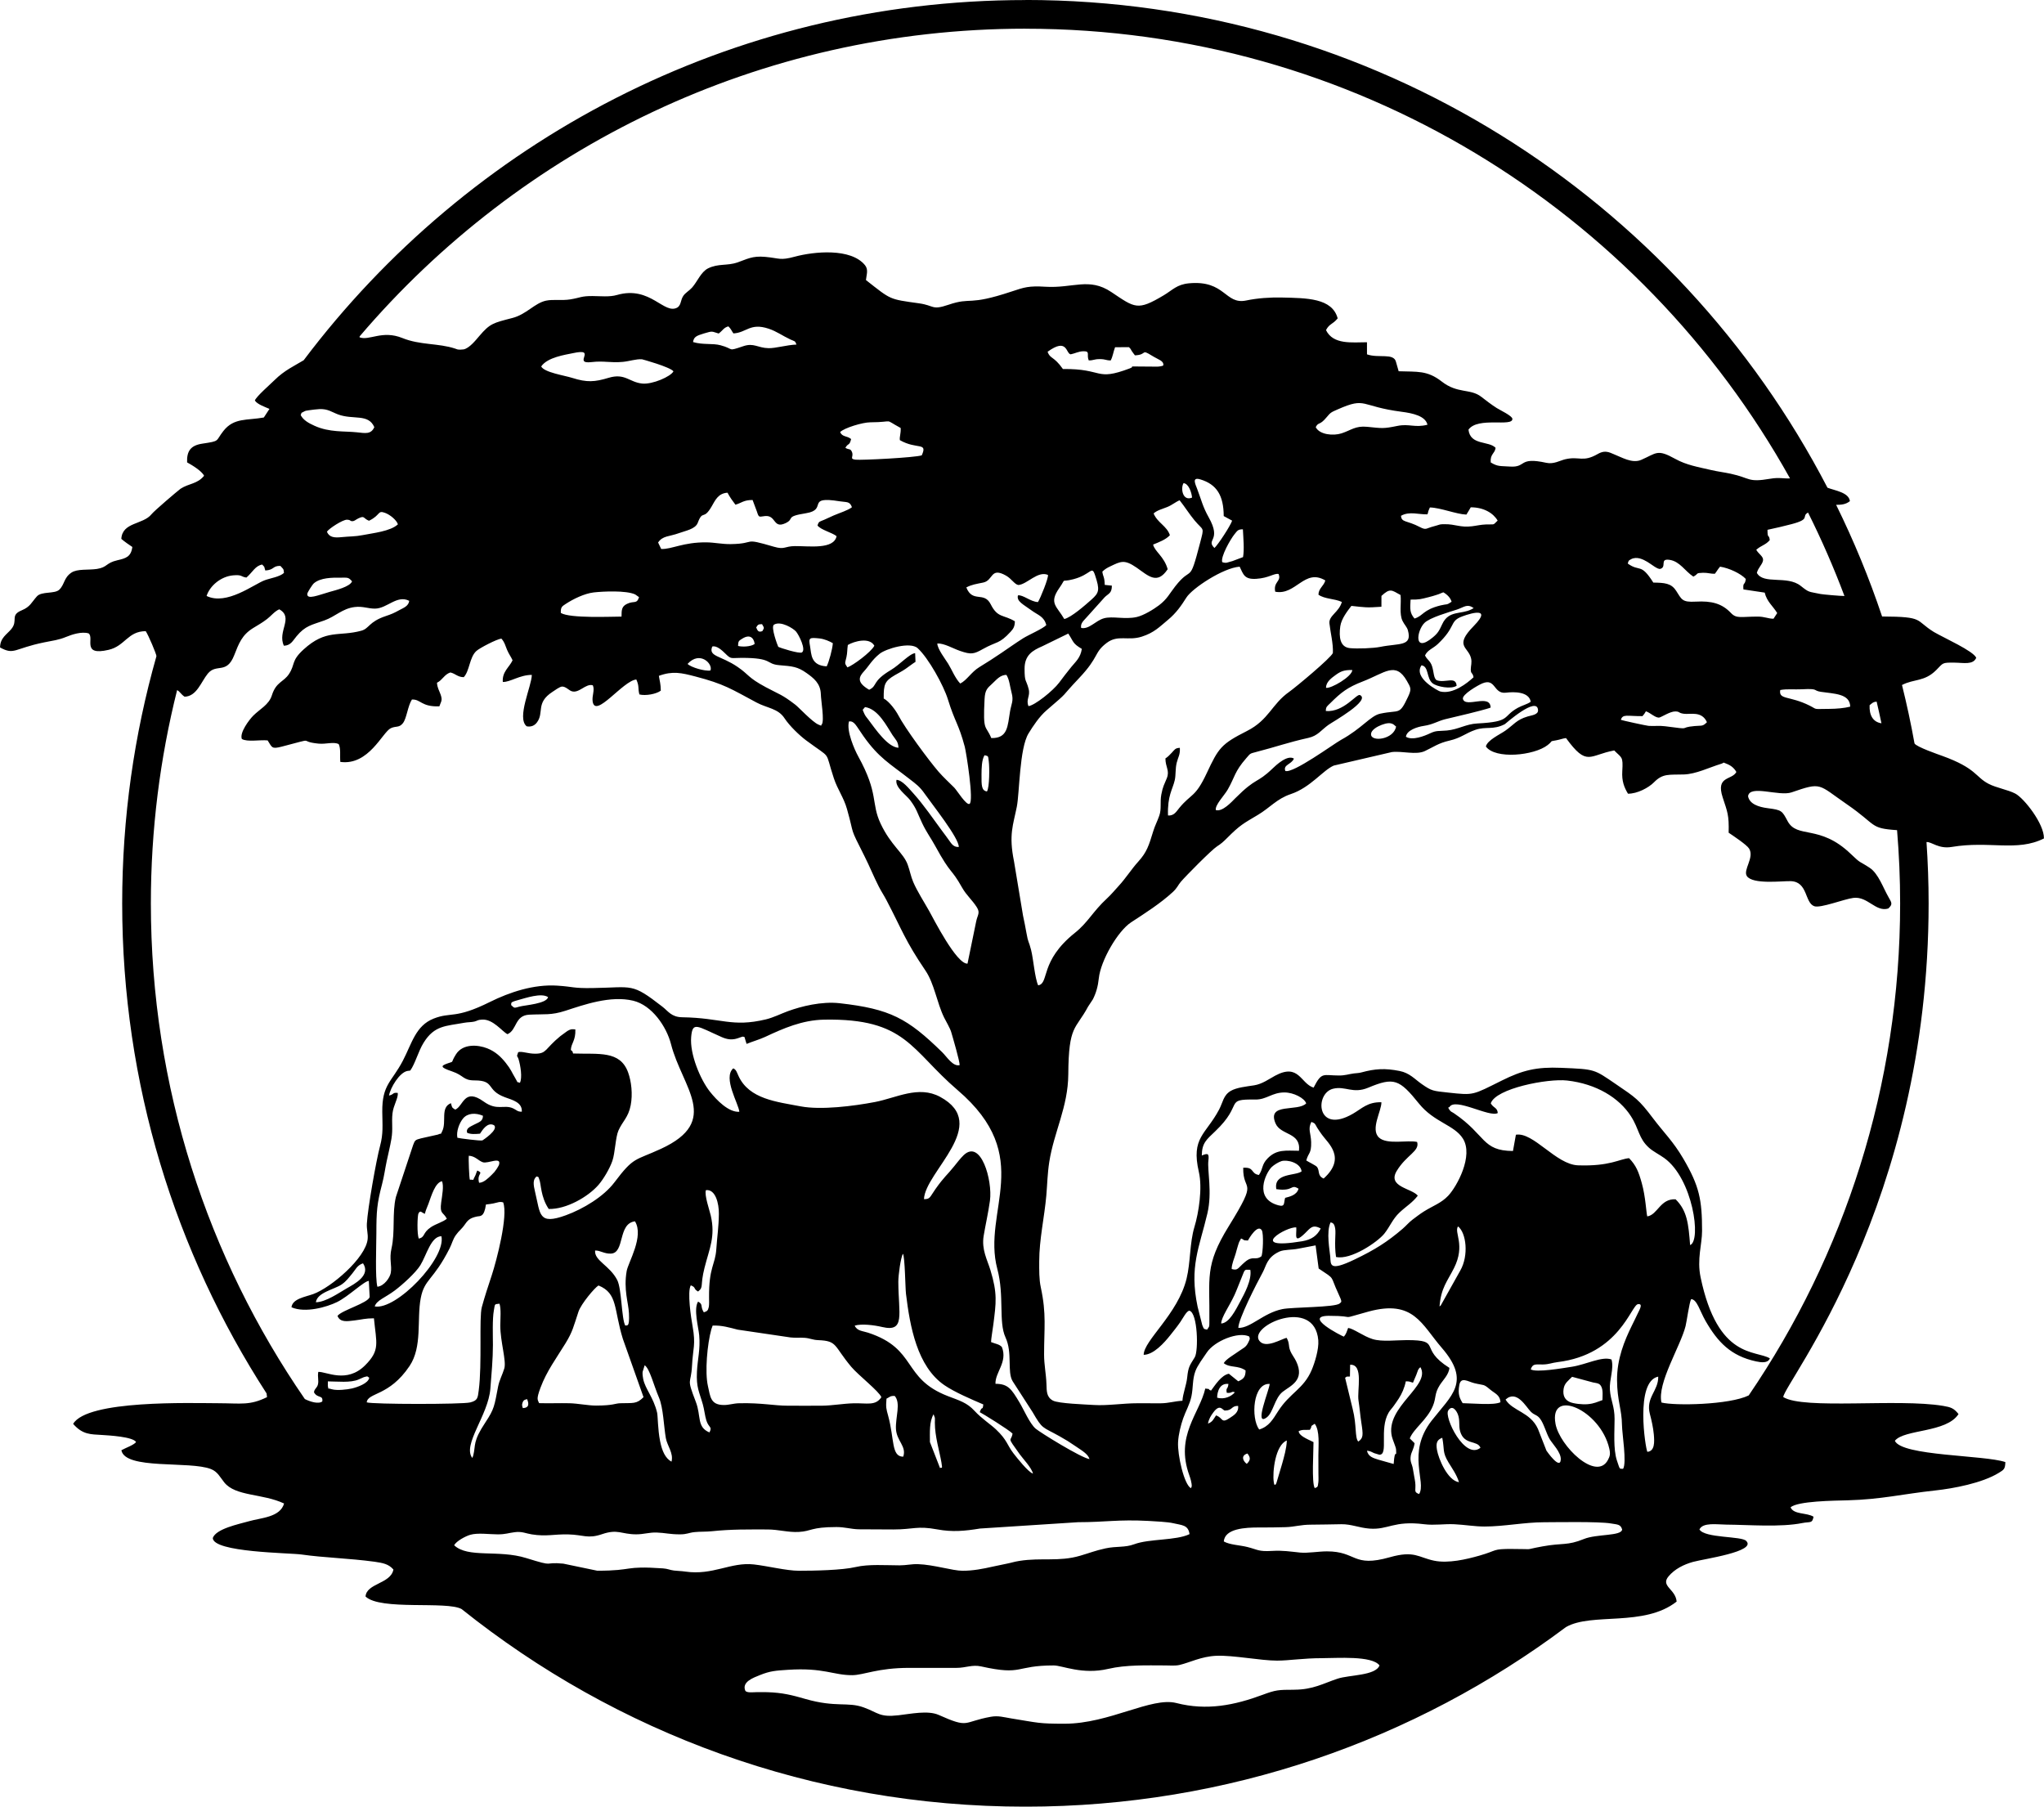 <?xml version="1.0" encoding="UTF-8"?>
<!DOCTYPE svg PUBLIC "-//W3C//DTD SVG 1.1//EN" "http://www.w3.org/Graphics/SVG/1.1/DTD/svg11.dtd">
<!-- Creator: CorelDRAW -->
<svg xmlns="http://www.w3.org/2000/svg" xml:space="preserve" width="226.289mm" height="200mm" version="1.1" style="shape-rendering:geometricPrecision; text-rendering:geometricPrecision; image-rendering:optimizeQuality; fill-rule:evenodd; clip-rule:evenodd"
viewBox="0 0 945.7 835.84"
 xmlns:xlink="http://www.w3.org/1999/xlink">
 <defs>
  <style type="text/css">
   <![CDATA[
    .fil0 {fill:black}
   ]]>
  </style>
 </defs>
 <g id="Capa_x0020_1">
  <path class="fil0" d="M332.5 154.3l0 0c-3.31,-0.92 -2.51,-1.33 -6.83,-0.02 -3.57,1.08 -4.66,1.63 -5.02,3.97 4.64,1.39 8.91,0.48 12.68,1.47 6.65,1.75 2.88,3.03 10.61,0.43 4.88,-1.64 6.56,0.81 11.62,0.93 3.33,0.08 8.37,-1.49 12.95,-1.67 -0.67,-1.85 -0.82,-1.43 -2.77,-2.33 -3.72,-1.73 -6.4,-3.79 -10.14,-5.02 -8.61,-2.85 -10.18,1.88 -16.27,2.19 -0.9,-1.25 -1.08,-2.07 -2.33,-3.26 -2.23,0.6 -2.52,1.87 -4.49,3.31zm205.75 14.71l0 0c0.17,-2.18 -2.08,-2.46 -5.29,-4.46 -5.29,-3.28 -1.99,-0.39 -7.86,-0.15 -0.49,-0.65 -0.8,-1.02 -1.38,-1.87 -0.77,-1.14 -0.2,-0.72 -1.39,-1.92l-6.42 0.04c-0.83,2.21 -1,4.15 -2.01,6.1 -2.21,0.03 -2.32,-0.61 -5.05,-0.61 -2.76,-0 -2.84,0.63 -5.12,0.6 -1.13,-2.65 0.88,-4.29 -2.49,-4.23 -2.24,0.04 -4.03,1.08 -5.87,1.42 -2.28,-0.33 -1.41,-7.92 -10.69,-1.18 1.21,3.4 2.83,1.9 7.1,7.98 18.96,-0.23 14.81,5.79 30.9,-0.28 2.81,-1.06 -0.85,-0.9 2.46,-0.9l10.14 0.08c0.74,-0.03 0.85,-0.01 1.59,-0.15 1.3,-0.26 0.72,-0.11 1.37,-0.46zm-287.86 0.53l0 0c1.49,2.8 10.7,4.13 14.45,5.32 6.71,2.12 10.27,1.89 16.73,-0.06 7.6,-2.29 9.52,2.01 15.53,2.65 4.69,0.5 13.25,-3.22 14.49,-5.66 -1.62,-2.04 -14.4,-5.55 -14.53,-5.56 -2.65,-0.23 -5.85,0.91 -8.87,1.19 -5.99,0.55 -8.62,-0.59 -14.54,0.11 -9.03,1.06 3.07,-6.69 -8.56,-4.14 -3.4,0.74 -11.79,1.85 -14.7,6.16zm-107.67 20.3l0 0c-0.88,0.13 -1.37,0.14 -2.17,0.62 -1.96,1.17 -0.52,-0.26 -1.44,1.55 1.2,2.41 3.76,3.78 6.44,4.99 6.82,3.1 13.82,2.4 19.53,3 3.95,0.42 6.58,1.04 8.11,-2.38 -2.77,-6.38 -9.71,-3.27 -16.76,-5.88 -2.91,-1.08 -4.71,-2.64 -8.65,-2.47 -1.2,0.05 -3.76,0.37 -5.04,0.56zm466.03 7.79l0 0c1.8,3.55 8.2,4.07 11.93,2.86 4.38,-1.41 6.43,-3.57 11.84,-3.03 7.12,0.71 7.41,0.93 14.06,-0.42 5.45,-1.11 8.05,0.97 13.87,-0.54 -0.93,-4.07 -6.88,-5.34 -11.93,-5.99 -19.41,-2.51 -16.2,-7 -29.46,-1.17 -3.19,1.4 -3.4,1.44 -5.28,3.71 -3.38,4.08 -3.67,1.94 -5.03,4.57zm-220.03 2.25l0 0c0.94,2.39 3.15,1.64 5.07,3.24 -0.8,3.3 -1.31,1.66 -2.66,4.06 1.73,1.06 2.29,0.17 3.03,1.89 0.98,2.27 -1.36,3.24 1.68,3.6 2.63,0.31 27.53,-0.95 30.63,-2.01 2.83,-6.3 -2.21,-2.5 -10.13,-7.03 -0.23,-1.7 0.51,-2.87 0.38,-5.62 -8.45,-4.59 -2.17,-2.7 -14.06,-2.63 -3.6,0.02 -11.96,2.55 -13.95,4.5zm166.6 21.9l0 0c-4.04,-1.22 -2.22,2.28 -1.43,4.38 2,5.27 2.58,8.26 5.35,13.19 6.17,10.99 -1.52,10.04 2.65,14.18 1.72,-1.6 7.32,-10.13 8.19,-12.65l-3.9 -2.12c-0.04,-9.54 -3.23,-14.69 -10.85,-16.98zm-3.79 8.43l0 0c-4.38,1.84 -5.39,-4.34 -3.93,-6.69 2.47,0.24 3.77,4.57 3.93,6.69zm-247.04 20.78l0 0c2.1,-3.19 5.12,-2.69 9.63,-4.33 3.09,-1.13 7.61,-1.87 8.71,-4.78 2.37,-6.28 2.57,-0.91 6.43,-7.58 1.62,-2.8 3.01,-6.1 7.34,-6.35 1.1,2.1 2.31,3.76 3.67,5.55 2.89,-0.82 3.76,-2.19 7.93,-2.18l1.99 5.32c0.97,3.1 1.01,2.38 3.78,2.11 5.19,-0.5 3.68,5.99 9.42,3.31 4.54,-2.12 -0.54,-3.03 9.47,-4.61 10.48,-1.66 -0.49,-8.15 15.71,-5.52 3.21,0.52 4.56,-0.11 5.6,2.73 -1.86,1.49 -5.79,2.65 -8.49,3.83 -1.51,0.66 -2.77,1.26 -4.24,1.93 -2.17,0.99 -2.58,0.59 -3.2,2.7 1.5,2.03 6.79,3.27 8.82,4.94 -1.27,6.25 -12.66,4.54 -19.22,4.59 -4.9,0.04 -4.72,1.78 -9.78,0.29 -15.18,-4.45 -7.55,-1.4 -19.96,-1.21 -4,0.06 -7.52,-0.77 -11.22,-0.81 -10.79,-0.12 -16.14,3.28 -20.97,3.06l-1.43 -3zm206.27 35.06l0 0c-3.89,1.07 -6.8,5.23 -10.54,4.46 -0.47,-2.28 1.4,-3.51 2.91,-5.33l7.99 -8.89c1.81,-1.77 3.31,-1.78 3.31,-5.35l-3.3 -0.34c-0.1,-3.97 -0.75,-3.5 -1.11,-6.14 1.26,-1.21 2.25,-1.76 3.68,-2.44 4.86,-2.31 6.5,-3.33 12.16,0.58 5.44,3.77 9.5,8.11 14.39,0.74 -1.61,-5.88 -6,-8.17 -6.74,-11.4 2.59,-1.05 5.9,-2.28 7.77,-4.33 -1.39,-4.3 -5.72,-5.68 -7.54,-10.07 1.7,-1.51 3.83,-1.97 6.38,-3 2.19,-0.89 3.83,-2.36 5.66,-3.09 2.36,2.96 4.47,6.38 6.95,9.35 4.19,5.04 4.54,2.56 2.49,10.47 -5.14,19.78 -3.5,9.8 -11.47,19.99 -2.66,3.39 -3.69,5.86 -7.52,8.77 -2.45,1.86 -7.06,4.7 -10.35,5.44 -5.43,1.21 -11.12,-0.53 -15.1,0.57zm150.85 -51.28l0 0c5.02,0.14 12.19,3.14 16.85,3.3 0.79,-1.18 1.28,-2.16 2.02,-3.37 6.03,0.01 10.43,2.69 12.44,6.15 -2.42,2.28 -0.96,1.63 -5.46,1.79 -2.36,0.08 -4.08,0.55 -6.45,0.84 -5.42,0.67 -7.68,-1.04 -12.69,-0.96 -2,0.03 -1.77,0.03 -3.41,0.54 -0.99,0.31 -1.31,0.38 -2.64,0.75 -2.42,0.68 -2.51,1.51 -5.29,0.05 -6.22,-3.27 -8.52,-2.01 -8.77,-5.23 3.84,-2.2 8.24,-0.55 12.17,-0.67 0.91,-1.87 -0.11,0.13 0.53,-1.62l0.32 -0.8c0.04,-0.09 0.15,-0.18 0.18,-0.39 0.03,-0.2 0.1,-0.27 0.19,-0.38zm-490.88 6.15l0 0c5.49,-2.66 3.84,-4.98 7.46,-3.63 2.33,0.86 5.29,3.33 5.91,5.28 -3.42,3.26 -11.7,4.07 -16.25,4.99 -3.5,0.7 -6.18,0.57 -9.77,0.94 -3.27,0.34 -5.73,0.18 -6.83,-2.5 0.88,-1.43 7.35,-5.65 9.32,-5.56 2.02,0.1 1.13,0.79 2.75,0.66 0.65,-0.05 1.45,-0.77 2.45,-1.26 3.07,-1.49 2.18,-0.02 4.93,1.08zm394.76 19.15l0 0c-0.84,-2.49 3.88,-10.74 5.73,-12.98 1.25,-1.51 1.51,-2.23 3.83,-2.21 0.2,4.22 0.71,9.19 0.07,12.86l-4.93 1.85c-2.38,0.55 -2.65,1.17 -4.71,0.48zm209.89 13.06l0 0c2.74,4.23 2.75,5.57 9.22,5.21 7.27,-0.4 12.07,0.82 16.27,5.26 2.59,2.74 4.62,1.66 12.38,1.66 3.21,0 4.74,0.98 7.3,0.99l1.71 -2.62c-1.94,-3.24 -4.77,-5.23 -5.78,-9.46l-9.85 -1.48c-0.31,-3.75 0.68,-1.52 1.11,-4.83 -2.35,-2.53 -7.72,-5.04 -11.91,-5.7 -1.06,1.22 -1.55,2.23 -2.41,3.29 -1.79,0.08 -3.32,-0.52 -5.48,-0.46 -3.74,0.11 -1.81,0.39 -4.47,1.78 -3.9,-2.56 -6.2,-7 -10.93,-7.75 -4.9,-0.78 -1.21,3.29 -4.36,4.16 -1.23,0.34 -4.04,-2.09 -6.01,-3.25 -1.88,-1.1 -4.8,-2.64 -7.5,-1.23 -1.46,0.76 -1.12,0.86 -1.55,2.02 5.67,4.08 5.91,-0.54 11.83,8.81 5.09,0.07 8.25,0.28 10.41,3.61zm-661.37 -5.93l0 0c-2.63,-0.33 -1.82,-1.42 -6.16,-1.02 -5.79,0.53 -10.81,4.94 -12.27,9.54 9.31,4.51 21.78,-5.37 26.89,-7.27 2.58,-0.96 6.99,-1.58 8.91,-3.4 -0.14,-2.13 -0.4,-1.76 -1.65,-3.24 -3.66,-0.11 -2.79,1.9 -6.99,2.12 -0.78,-2.35 0.08,-1.06 -1.44,-2.75 -3.27,0.6 -4.44,3.59 -7.3,6.03zm333.07 4.56l0 0c2.92,7.35 8.19,1.64 11.3,7.82 3.24,6.46 5.91,4.66 11.17,7.86 -0.04,2.38 -0.65,3.41 -1.98,4.85 -5.37,5.84 -6.3,4.32 -12.79,7.97 -4.22,2.37 -5.43,2.66 -10.63,0.87 -3.27,-1.13 -7.33,-3.58 -10.48,-3.43 0.02,2.52 3.8,7.37 5.04,9.4 1.83,3.01 3.13,6.54 5.56,9.13 3.01,-1.46 5.12,-5.32 8.81,-7.57 4.04,-2.46 6.68,-4.19 10.24,-6.59 3.3,-2.23 6.47,-4.5 10.06,-6.78 2.33,-1.48 9.16,-4.43 10.71,-6.09 -1.04,-4.04 -3.79,-4.57 -6.72,-6.72 -3.87,-2.84 -7.13,-4.24 -6.4,-7.03 2.32,-0.4 5.81,2.95 9.26,3.09 1.11,-1.68 5.02,-11.35 4.62,-12.56 -4.68,-2.01 -9.53,4.25 -13.61,4.67 -1.79,-0.18 -3.14,-2.85 -5.77,-4.34 -7.32,-4.14 -5.79,2.21 -10.56,3.2 -3.34,0.69 -5.26,0.92 -7.81,2.25zm33.26 184.11l0 0c-1.57,-3.32 -2.21,-12.17 -3.29,-16.4 -1.15,-4.5 -1.29,-2.94 -2.17,-7.98 -0.35,-2.02 -1.02,-5.48 -1.56,-7.91l-4.17 -25.1c-2.51,-12.4 -0.37,-16.82 1.3,-25.24 1.27,-6.4 1.2,-27.04 5.42,-33.92 2.09,-3.41 5,-7.83 8.37,-10.72 11.17,-9.58 5.62,-4.94 14.96,-14.8 9.58,-10.11 6.76,-11.76 12.85,-16.37 5.2,-3.93 9.77,-0.82 16.22,-2.89 5.72,-1.83 8.13,-4.47 11.99,-7.66 3.93,-3.24 6.28,-6.67 8.65,-10.43 2.71,-4.29 17.02,-13.75 24.64,-14.28 1.73,3.55 2.12,5.97 7.69,5.62 5.92,-0.37 8.17,-2.65 10.32,-2.24 1.45,3.48 -2.51,3.51 -1.55,8.2 9.55,1.86 13.55,-10.97 23.18,-5.21 -0.72,2.65 -3.13,3.6 -3.18,6.59 2.98,2.09 7.38,1.75 10.83,3.36 -1.36,4.79 -6.13,6.32 -5.75,9.91 0.45,4.22 1.82,9.39 1.59,13.7 -0.79,2.21 -17.32,15.95 -20.19,17.97 -8.15,5.72 -9.34,12.94 -19.54,18.11 -11.97,6.07 -13.12,7.77 -18.64,19.54 -5.32,11.36 -7.06,9.28 -12.64,16.02 -1.39,1.67 -2.41,3.75 -5.27,3.54 -0.31,-9.25 2.14,-11.99 3.13,-16.36 0.55,-2.42 0.2,-5.23 0.9,-8.05 0.67,-2.69 1.65,-3.67 1.45,-6.89 -2.23,0.09 -2.4,0.88 -3.76,2.29 -1.04,1.09 -1.74,1.86 -2.92,2.62 0.03,4.09 2.07,5.57 0.65,9.15 -1.09,2.75 -1.84,3.72 -2.55,7.58 -0.66,3.58 0.18,6.55 -0.93,9.73 -1.02,2.9 -1.98,4.51 -2.82,7.27 -2.01,6.56 -2.93,9.6 -6.85,13.94 -3.35,3.7 -5.67,7.58 -9.28,11.49 -1.86,2.02 -3.26,3.76 -5.17,5.53 -6.73,6.21 -8.8,11.11 -14.89,15.97 -16.48,13.16 -11.77,23.36 -17,24.31zm-317.45 -186.9l0 0c-1.79,-2.09 -2.08,-1.68 -5.61,-1.71 -3.56,-0.04 -8.99,-0.03 -12.05,2.59 -0.71,0.61 -3.03,4.22 -3.07,4.94 -0.13,2.8 5.05,0.57 10.38,-0.96 2.63,-0.76 9.3,-2.32 10.34,-4.85zm329.52 17.42l0 0c-3.42,-5.96 -7.26,-7.25 -2.33,-14.3 3.68,-5.25 0.08,-2.44 6.54,-4.12 8.28,-2.16 8.46,-6.6 10.02,-1.9 2.28,6.85 1.96,8.13 -1.7,11.37 -2.74,2.43 -9.29,8.22 -12.54,8.95zm-232.93 -2.82l0 0c4.19,2.6 23.6,1.68 28.08,1.69 0.01,-3.26 0.13,-4.72 2.54,-5.89 3.26,-1.59 4.48,0.29 5.57,-3.1l-1.79 -1.26c-4.19,-1.94 -14.95,-1.42 -19.19,-0.93 -4.25,0.5 -9.44,3 -13.1,5.42 -1.61,1.06 -2.22,1.46 -2.11,4.07zm393.16 -6.17l0 0c4.19,0.04 4.79,-0.24 8.41,-1.14 1.39,-0.34 2.28,-0.63 3.48,-1 1.99,-0.61 1.6,-0.65 3.27,-1.23 1.88,1.08 3.33,2.63 3.82,4.37 -2.56,1.72 -1.9,0.9 -5.07,1.68 -8.36,2.07 -7.97,4.84 -12.1,6.08 -2.27,-2.68 -2.04,-4.44 -1.82,-8.76zm29.18 3.92l0 0c-0.11,0.08 -0.28,0.17 -0.35,0.21 -0.08,0.04 -0.26,0.16 -0.35,0.2 -0.09,0.05 -0.25,0.14 -0.36,0.2 -4.78,2.41 -10.48,0.37 -13.44,6.75 -1.48,3.18 -2.05,4.26 -4.44,6.24 -9,7.46 -7.35,-3.17 -3.87,-6.68 2.54,-2.56 11.37,-5 15.1,-6.24 3.4,-1.13 4.65,-2.82 7.73,-0.68zm-22.49 21.9l0 0c1.13,-2.53 3.69,-3.16 5.96,-5.32 8.09,-7.69 5.53,-10.11 10.16,-12.28 1.51,-0.71 16.59,-6.37 6.33,4.08 -9.08,9.25 -2.48,9.51 -1.18,14.77 0.51,2.05 -0.1,3.52 -0.11,5.18 -0.01,2.29 0.86,1.34 1.28,3.68 -2.87,2.66 -9.53,8.07 -15.49,6.56 -0.54,-0.14 -12.62,-6.16 -8.6,-12.08 3.46,0.44 2.24,5.95 5.11,8.29 1.98,1.62 8.67,2.87 11.15,1.16 -0.35,-4.6 -5.21,-1.13 -9.19,-2.55 -1.46,-0.84 -1.32,-3.71 -2.12,-6.32 -0.84,-2.76 -2.36,-3.09 -3.32,-5.17zm-306.75 -14.46l0 0c-1.85,0.01 -1.95,0.29 -2.71,1.54 0.62,1.39 0.94,2.4 2.85,1.69 1.08,-1.78 0.75,-1.5 -0.14,-3.23zm18.43 13.08l0 0c2.07,-1.2 -1.39,-8.13 -2.72,-9.68 -1.2,-1.4 -7.06,-5.07 -10.18,-3.17 -1.65,1.01 1.75,9.84 1.97,10.25 0.99,0.56 9.74,3.29 10.93,2.61zm268.14 -26.14l0 0c4,-3.69 4.65,-2.76 8.85,-0.42 0.42,3.9 -0.69,8.67 0.92,11.99 0.81,1.68 2.06,2.82 2.47,4.31 2.12,7.63 -3.99,5.91 -12.81,7.7 -3.19,0.64 -10.57,0.92 -14.02,0.57 -4.57,-0.46 -5.14,-5.08 -4.45,-10.08 0.49,-3.57 3.5,-7.32 5.14,-9.46 6.56,0.69 6.77,0.9 13.9,0.4l0.01 -5.02zm-297.67 23.14l0 0c1.93,0.51 5.89,0.37 7.65,-0.89 0.01,-0.97 -1.02,-5.48 -5.8,-2.43 -1.5,0.96 -1.79,1.04 -1.85,3.31zm37.62 -3.48l0 0c-4.8,-0.49 -5,-0.32 -4.31,3.61 0.64,3.66 0.27,8.93 7.7,9.31 1.05,-2.09 2.65,-7.87 2.84,-10.72 -1.44,-0.84 -3.84,-1.95 -6.23,-2.2zm13.17 3.02l0 0c-0.33,2.09 -0.19,3.6 -0.64,5.61 -0.68,3.04 -0.99,2.67 0.44,4.77 2.5,-0.85 10.9,-6.99 12.47,-10.02 -2.21,-4.05 -9.3,-2.1 -12.27,-0.35zm-37.95 19.54l0 0c6.5,3.49 7.28,3.22 13.74,8.17 1.4,1.07 7.86,8 10.58,9.12 2.17,0.9 0.88,0.42 1.6,-0.08 1.23,-1.85 -0.37,-10.79 -0.46,-13.96 -0.14,-5.04 -3.37,-7.49 -6.59,-9.78 -4.18,-2.99 -6.58,-3.15 -12.61,-3.65 -6.46,-0.54 -2.76,-3.39 -17.41,-3.39 -5.06,0 -4.79,0.79 -7.57,-1.97 -1.53,-1.52 -4.11,-3.88 -6.06,-3.26 -1.91,4.7 3.94,4.1 11.7,9.4 5.44,3.71 4.58,4.84 13.08,9.4zm47.83 1.18l0 0c4.05,-1.93 0.98,-3.74 10.08,-9.16 4.02,-2.39 8.7,-7.63 11.18,-7.76l0.17 4.01c-1.5,0.94 -3.01,2.16 -4.57,3.23 -1.84,1.26 -3.07,1.81 -4.96,2.92 -4.69,2.77 -5.25,4.19 -5.18,10.81 2.65,1.41 5.65,5.66 6.69,7.65 3.26,6.25 14.2,21.03 18.7,26.24 2.14,2.47 5.16,5.25 7.25,7.35 1.22,1.23 5.51,8.23 7.04,7.53 2.17,-1 -1.54,-24.05 -2.17,-26.42 -2.82,-10.62 -4.59,-11.47 -7.81,-21.95 -1.98,-6.41 -8.96,-19.08 -13.98,-23.67 -3.45,-3.15 -14.72,0.25 -17.61,2.58 -3.65,2.95 -4.94,5.63 -7.15,8.02 -2.28,2.47 -3.87,5.06 2.31,8.63zm71.89 -9.7l0 0c-0.03,-6.4 3.88,-8.55 8.16,-10.4l12.06 -5.89c2.63,4.01 1.91,4.49 6.27,7.09 -0.6,4.11 -2.91,5.96 -4.87,8.36 -2.13,2.61 -3.66,4.65 -5.64,7.28 -2.85,3.79 -11.24,10.49 -14.17,10.84 -1.29,-3.1 0.93,-4.58 0.08,-7.91 -1.18,-4.61 -1.89,-2.89 -1.89,-9.37zm-155.92 -2.25l0 0c1.5,1.58 8.06,3.5 10.58,3.04 1.3,-2.94 -4.81,-9.35 -10.58,-3.04zm295.4 11.06l0 0c-0.07,-2.75 2.7,-4.66 4.41,-5.91 2.29,-1.67 3.93,-2.43 7.75,-2.31 -0.14,3.06 -9.93,8.71 -12.16,8.22zm-0.09 10.75l0 0c-0.03,-2 0.62,-2.22 1.91,-3.51 5.18,-5.17 8.13,-7.46 15.14,-10.17 10.35,-4 15.22,-9.43 20.45,-0.26 1.77,3.11 2.26,3.68 0.57,7.27 -4.19,8.92 -3.82,5.93 -12.91,7.88 -4.57,0.98 -8.43,6.81 -18.18,12.15 -3.26,1.79 -22.13,15.61 -25.72,14.36 -1.14,-2.92 2.81,-2.97 3.98,-5.72 -3.02,-1.93 -8.24,3 -9.93,4.62 -7.48,7.18 -7.21,3.73 -17.19,13.7 -1.7,1.7 -5.94,6.4 -9.01,5.5 -0.55,-2.27 3.95,-6.78 5.52,-9.54 3.33,-5.83 3.05,-8.2 8.56,-14.49 1.91,-2.17 1.51,-2.07 4.46,-2.83 9.46,-2.43 14.79,-4.44 24.31,-6.56 4.31,-0.96 5.86,-3.58 9.21,-5.98 2.05,-1.47 19.77,-11.36 14.6,-13.83 -1.54,-0.73 -7.44,8.05 -15.78,7.4zm229.1 -8.89l0 0c5.95,0.92 13.43,0.75 13.51,6.85 -2.73,0.72 -6.45,1.01 -9.61,1.03 -8.1,0.05 -5.3,0.43 -9.18,-1.51 -9.43,-4.7 -14.35,-2.56 -13.59,-7.21 3.19,-0.6 6.59,-0.17 9.84,-0.34 8.28,-0.44 5.04,0.57 9.03,1.19zm-145.77 0.39l0 0c3.74,-0.46 10.63,-0.54 11.47,4.18 -1.46,1.14 -3.97,1.7 -6.03,2.85 -7.32,4.08 -2.82,6.39 -18.67,7.21 -5.3,0.27 -8.8,2.77 -14.07,3.26 -3.81,0.35 -4.8,-0.12 -7.75,1.28 -2.59,1.23 -8.21,3.51 -11.23,1.61 0.38,-3.01 5.19,-4.58 8.35,-5.04 4.17,-0.61 6.31,-2.2 9.84,-3.08 3.85,-0.96 7.22,-1.68 10.87,-2.6 1.73,-0.44 8.67,-2.14 10.13,-2.78 -0.14,-6.64 -11.68,0.36 -12.81,-4 -0.53,-2.05 6.98,-6.35 8.98,-7.19 6.26,-2.61 5.09,5.02 10.92,4.3zm-238.12 21l0 0c-2.64,-6.4 -3.9,-2.51 -3.11,-18.03 0.22,-4.3 1.31,-5.07 3.53,-7.13 2.11,-1.95 3.61,-3.99 6.56,-4.09 1.45,2.18 1.64,5.46 2.41,8.24 1.05,3.8 -0.12,5.18 -0.7,8.6 -1.17,6.84 -0.94,12.58 -8.69,12.41zm-45.66 -1.32l0 0c-2.64,-4.03 -6.6,-12.16 -12.77,-13.02 -1.23,1.68 -1.35,0.61 -0.34,3.01 0.46,1.11 1.13,1.78 1.84,2.73 3.55,4.76 9.05,12.8 13.99,13.08 -0.12,-2.98 -1.4,-3.79 -2.71,-5.8zm348.52 -11.08l0 0c2.11,0.67 4.67,3.39 6.39,2.85 1.24,-0.39 4.9,-2.79 7.21,-2.77 2.28,0.03 1.16,0.67 3.93,1.07 3.01,0.43 8.3,-1.46 10.73,3.9 -2.01,2.03 -2.25,1.48 -5.64,1.78 -8.18,0.72 -0.33,1.88 -13.7,0.1 -2.68,-0.36 -5.13,0.01 -7.69,-0.18 -0.84,-0.06 -12.22,-2.49 -12.8,-2.81 0.89,-2.8 2.9,-1.63 10,-1.69 0.78,-0.85 0.98,-1.23 1.58,-2.23zm-309.56 90.65l0 0c-2.17,-3.41 -4.76,-5.46 -6.77,-9.02 -5.4,-9.59 -4.86,-5.4 -12.54,-19.44 -2,-3.66 -3.94,-6.15 -5.94,-10.36 -2.35,-4.94 -2.52,-6.61 -5.59,-10.7 -1.78,-2.37 -7.1,-5.93 -6.32,-9.41 2.64,0.1 5.66,3.89 8.05,6.54 4.32,4.79 9.18,11.8 13.14,17.2 1.09,1.48 1.88,2.46 3.1,4.21 1.2,1.73 2.17,3.23 4.53,3.11 0.15,-4.07 -12.32,-19.68 -15.7,-24.53 -2.39,-3.43 -3.94,-4.47 -7.11,-6.94 -9.22,-7.19 -14.17,-9.75 -21.26,-19.75 -3.48,-4.9 -4.16,-7.15 -6.72,-6.87 -1.3,4.39 2.64,13.24 4.24,16.12 9.64,17.45 5.84,21.51 10.39,31.17 4.81,10.2 10.51,13.45 12.51,18.94 1.04,2.85 1.47,5.48 2.58,8.08 1.86,4.33 4.94,9.07 7.38,13.41 2,3.56 12.63,24.59 17.73,24.35l4.02 -19.57c0.6,-2.96 1.98,-3.88 0.27,-6.56zm193.99 -83.59l0 0c-1.04,6.03 -11.51,7.27 -11.59,3.64 -0.05,-2.14 3.15,-3.75 4.94,-4.43 4.92,-1.88 5.72,0.25 6.65,0.79zm-189.29 30.04l0 0c-2.47,-0.39 -2.58,-2.59 -2.52,-7.9 0.03,-2.72 0.05,-6.66 1.39,-8.86 1.97,0.44 1.6,0.29 1.98,2.95 0.33,2.31 0.39,11.93 -0.86,13.81zm-220.16 98.81l0 0c1.67,1.68 1.46,1.33 4.01,0.69 2.66,-0.67 12.38,-1.31 13.1,-4.34 -3.1,-2.16 -10.45,0.43 -14.25,1.46 -3.65,0.99 -2.58,1.26 -2.87,2.19zm-1.69 13.48l0 0c-2.46,-1.21 -6.61,-7.04 -11.77,-6.75 -2.28,0.13 -2.07,0.59 -3.59,0.93 -1.47,0.33 -2.9,0.23 -4.57,0.53 -8.63,1.59 -13.83,1.17 -18.84,9.21 -2.52,4.04 -3.87,9.64 -6.21,12.92l-1.3 0.17c-3.68,0.68 -7.92,7.8 -8.52,11.38 2.57,-0.57 1.39,-1.46 4.03,-1.22 0.35,2.35 -1.99,5.64 -2.42,9.45 -0.48,4.28 0.29,7.22 -0.51,11.87 -0.63,3.62 -1.38,6.52 -2.16,10.18 -0.84,3.98 -1.14,6.82 -2.17,10.77 -2.35,8.96 -2.61,12.51 -2.62,22.66 -0.01,5.41 -0.61,20.81 0.47,24.75 3.23,-0.35 5.81,-4.32 6.18,-6.32 0.66,-3.55 -0.8,-6.41 0.35,-11.42 1.76,-7.61 0.22,-16.36 2.04,-23.79l7.97 -24.04c0.84,-2.24 0.96,-2.38 3.65,-3.08l7.78 -1.74c2.13,-0.96 0.99,0.4 2,-1.52 2.21,-4.36 -1.02,-11.03 4.06,-13.01 0.56,1.77 0.17,1.92 1.99,2.98 3.85,-1.64 4.07,-10.29 13.19,-3.72 6.24,4.5 9.43,1.14 13.68,3.18 1.63,0.78 1.89,1.52 3.93,1.5 0.28,-4.32 -4.28,-5.4 -7.77,-6.68 -8.99,-3.31 -4.42,-7.8 -14.06,-7.8 -5.46,-0 -4.84,-2.29 -10.45,-4.17 -5.91,-1.98 -5.08,-2.63 -1.92,-3.75 3.2,-1.13 0.97,0.24 3.73,-4.14 3.18,-5.05 10.19,-4.47 14.47,-2.78 3.88,1.53 6.44,4.06 8.52,6.66 2.58,3.23 2.74,4.29 4.52,7.25 1.63,2.72 0.15,1.25 2.08,2.05 1.19,-2.37 0.28,-7.97 -0.61,-10.89 -0.58,-1.9 -1.12,-0.72 -0.17,-3.3 1.78,-0.51 4.51,0.75 7.96,0.72 5.32,-0.06 4.28,-2.19 11.53,-8.13l3.26 -2.39c1.76,-1 2.04,-0.83 3.68,-0.73 0.2,5.26 -1.92,6.26 -2.09,9.51 1.51,1.48 0.34,-0.13 1.05,1.64 11.88,0.41 21.75,-1.49 25.46,8.78 1.48,4.09 2.19,10 1.18,15.19 -1.08,5.62 -3.75,7.36 -5.67,11.69 -1.37,3.1 -1.52,10.34 -2.81,14.05 -1.26,3.63 -4.15,8.46 -6.38,11.04 -4.81,5.57 -14.97,11.39 -23.06,11.18 -3.81,-5.7 -3.47,-11.52 -4.35,-13.6 -0.6,-1.43 0.04,-0.99 -1.26,-1.46 -1.79,1.46 -1.56,3.66 -0.67,7.33 2.49,10.25 1.43,15.28 14.22,10.64 8.06,-2.93 17.5,-8.65 22.45,-15.21 9.08,-12.04 9.33,-9.89 21.55,-15.53 27.98,-12.9 9.78,-28.3 4.65,-48.39 -2.09,-8.16 -8.81,-18.03 -17.51,-20.13 -10.48,-2.53 -22.86,1.89 -31.36,4.65 -6.66,2.16 -9.57,1.45 -16.72,1.81 -6.81,0.34 -5.62,7.11 -10.08,9.02zm108.96 1.12l0 0c1.32,0.58 0.38,-0.4 1.27,2.09l0.27 0.86c0.03,0.1 0.06,0.3 0.14,0.43 2.75,-1.12 6.06,-2.07 8.56,-3.23 8.46,-3.95 17.15,-7.81 27.36,-7.99 37.94,-0.67 39.95,13.99 61.74,32.63 36.23,31 11.12,55.69 18.35,82.74 3.32,12.42 0.47,24.46 3.77,31.61 3.36,7.28 0.66,15.88 3.31,20.3l9.24 14.31c4.67,8.06 4.28,6.59 12.46,11.15 3,1.67 4.69,2.74 7.27,4.52 2.93,2.02 5.91,3.64 6.6,6.04 -3.81,-0.5 -23.01,-12.41 -24.93,-14.08 -2.76,-2.4 -5.38,-8.63 -7.49,-12.16 -3.72,-6.22 -5.26,-8.56 -11.09,-8.59 -0.21,-5.33 5.72,-10 2.97,-17.01 -1.22,-1.34 -2.81,-1.41 -5.01,-2.29 -0.04,-1.13 0.8,-6.15 1.05,-8.11 1.28,-10.13 1.97,-14.34 -1.37,-25.27 -1.44,-4.71 -4.14,-9.44 -3.11,-15.73 0.82,-5.02 2.09,-10.39 2.91,-16.29 1.29,-9.39 -4.2,-28.75 -12.19,-21.04 -1.42,1.37 -3.04,3.46 -4.4,5.16 -3.28,4.1 -4.56,4.74 -8.62,10.49 -2.68,3.8 -2.4,4.69 -5.31,4.66 0.47,-12.69 31.15,-34.53 7.45,-47.33 -9.99,-5.39 -20.26,0.5 -30.06,2.38 -9.97,1.91 -25.06,3.81 -34.45,2.02 -11.07,-2.11 -23.76,-3.34 -28.7,-13.95 -0.86,-1.84 -1.07,-2.99 -2.47,-3.64 -4.98,4.34 2.58,16.6 2.8,20.1 -4.94,0.34 -10.5,-5.39 -13.63,-9.34 -4.35,-5.5 -9.35,-17.27 -8.65,-25.3 0.64,-7.3 2.64,-4.99 14.19,0.11 5.2,2.3 7.72,0.11 9.78,-0.26zm295.39 30.37l0 0c-6.37,-0.15 -8.94,2.86 -13.17,5.31 -16.98,9.84 -17.82,-9.45 -9.19,-11.56 5.7,-1.39 9.13,2.5 16.29,-0.49 11.86,-4.96 14.37,-3.91 23.43,7.34 7.04,8.74 16.33,9.85 20.34,16.2 5.05,8 -2.83,22.24 -6.76,26.42 -3.25,3.46 -7.03,4.65 -11.25,7.3 -1.96,1.23 -3.46,2.43 -5.24,3.75 -1.7,1.26 -2.97,2.85 -4.66,4.3 -7.05,6.03 -12.76,9.67 -22.29,14.23 -11.78,5.64 -10.88,2.38 -11.17,-1.4 -0.19,-2.54 -1.98,-11.54 0.17,-15.84 1.05,0.3 1.72,0.53 2.12,2.89 0.4,2.34 -0.51,6.96 0.38,13.13 6.84,1.55 19.24,-6.92 22.33,-10.76 2.6,-3.24 3.87,-6.83 7.06,-9.81 3.16,-2.96 5.97,-4.53 8.45,-7.79 -2.81,-3.43 -14.2,-4.05 -9.75,-11.44 4.5,-7.47 10.75,-9.11 9.43,-13.41 -4.38,-0.99 -13.98,1.41 -17.66,-2.05 -4.06,-3.83 1.24,-12.34 1.14,-16.3zm-83.1 24.65l0 0c0.05,-5.77 2.14,-7.34 6.2,-11.2 13.46,-12.81 3.86,-14.91 18.54,-14.7 5.24,0.08 7.69,-3.27 13.47,-3.28 4.29,-0.01 9.29,2.63 10.09,5.05 -3.74,4.03 -18.24,-0.49 -14.22,9.19 2.39,5.75 11.86,4.03 10.88,12.74 -6.1,-0.04 -10.28,-0.77 -14.47,3.48 -2.91,2.96 -2.06,4.81 -4.07,7.72 -3.92,-0.62 -1.92,-3.7 -7.26,-3.34 -0.2,12.03 7.48,4.15 -6.68,27.04 -11.32,18.3 -8.72,23.87 -8.98,43.75 -0.04,2.86 0.19,2.3 -1.05,4.11 -1.34,-0.44 -1.36,0.24 -2.24,-2.11l-2.15 -8.48c-3.92,-18.68 0.81,-27.34 4.54,-43.24 2.28,-9.72 -0.09,-19.9 0.44,-24.3 0.42,-3.48 -0.23,-3.59 -3.04,-2.43zm133.7 -24.13l0 0c2.25,-6.92 26.4,-11.58 35.31,-10.57 13.57,1.53 24.08,8.01 29.53,16.5 3.87,6.03 3.51,10.23 8.37,14.61 1.91,1.72 4.85,3.17 7.07,4.77 13.19,9.47 17.28,38.24 11.95,40.26 -0.76,-9.84 -1.35,-15.92 -6.72,-21.19 -7.16,-0.36 -8.3,7.22 -13.11,7.91 -0.47,-1.62 -0.74,-9.01 -2.54,-15.43 -1.45,-5.19 -2.57,-8.08 -5.86,-11.5 -4.39,0.34 -8.84,3.83 -23.62,3.31 -10.24,-0.36 -20.64,-15.53 -28.75,-14.16l-1.36 7.53c-14.49,-0.1 -12.36,-7.33 -27.27,-17.44 -1.02,-0.69 -1.36,-0.61 -1.97,-1.43 -1.32,-1.75 -0.28,-1.2 -0.15,-1.44 2.57,-4.63 18.54,4.92 22.36,2.75 -0.24,-2.67 -1.9,-2.17 -3.25,-4.49zm-478.12 15.91l0 0c0.83,0.26 10.76,1.56 11.61,1.21 0.01,-0 7.52,-4.82 5.39,-6.98 -3.08,-1.71 -5.42,2.23 -6.54,3.89 -2.32,0.19 -4.18,0.34 -5.94,-0.41 -0.66,-1.98 1.2,-2.74 3.24,-3.79 2.32,-1.18 4.05,-1.53 4.07,-4.1 -3.38,-1.43 -7.07,-1.3 -9.19,1.24 -1.76,2.11 -3.24,6.1 -2.64,8.93zm400.06 -1.34l0 0c2.7,3.81 11.42,10.61 0.73,20.21 -3.08,-1.36 -1.6,-3.55 -3.13,-5.43 -0.48,-0.6 -3.96,-2.3 -4.9,-2.93 0.99,-3.72 2.37,-3 2.26,-8.44 -0.09,-4.18 -1.66,-6.05 0.11,-9.41 1.92,0.75 1.57,0.84 2.66,2.67 0.68,1.14 1.46,2.19 2.27,3.33zm-394.29 20.75l0 0c2.48,-0.14 0.98,0.84 2.33,-1.54 0.46,-0.81 0.64,-1.81 1.12,-2.72 3.28,1.52 -0.4,1.1 0.82,5.69 2.23,-0.06 4.29,-2.21 5.8,-3.65 1.05,-1 1.57,-1.61 2.33,-2.75 0.12,-0.19 0.93,-1.49 1.03,-1.77 1.45,-4.28 -5.07,-0.53 -7.44,-1.34 -2.08,-0.71 -3.48,-2.86 -6.48,-3.01 -0.18,1.56 0.18,10.56 0.5,11.1zm377.22 8.39l0 0c-0.75,2.32 0.11,4.31 -3.08,3.47 -11.7,-3.09 -5.88,-15.03 -3.18,-17.69 1.06,-1.04 3.29,-2.39 4.57,-2.77 2.52,-0.75 8.73,0.59 9.3,4.74 -2.71,2.18 -13.07,0.59 -11.7,8.23 8.18,1.21 6.5,-2.58 10.28,-0.2 -0.83,3.06 -4.38,3.73 -6.19,4.22zm-398.01 7.38l0 0c-1.67,-0.53 -1.98,-1.85 -2.97,-0.22 -0.52,0.85 -0.79,9.73 0.17,11.72 3.08,-0.83 1.58,-2.64 5.6,-5.33 2.26,-1.51 5.76,-2.45 7.34,-3.89 -1.77,-3.31 -3.35,-1.97 -2.61,-7.57 0.4,-3 1.33,-7.73 0.34,-9.79 -3.14,0.73 -4.79,6.48 -6.27,10.54 -0.6,1.64 -1.33,3.03 -1.6,4.54zm130.01 -10.93l0 0c-0.81,2.25 1.66,9.19 2.25,11.79 2.21,9.71 -0.63,15.17 -2.88,24.05 -2.2,8.71 -0.25,8.83 -3,11.06 -2.41,-1.39 -0.72,-1.82 -3.37,-2.87 -1.72,2.97 0.13,15.08 0.83,18.95 1.54,8.6 0.16,10.06 -0.26,18.19 -0.48,9.24 -2.76,5.04 1.76,16.77 2.55,6.62 0.33,11.65 6.3,14.14 1.45,-2.81 -0.31,-2 -1.43,-5.54 -0.68,-2.16 -0.95,-5.05 -1.61,-7.38 -1.7,-5.99 -3.11,-7.81 -2.74,-15.21 0.29,-5.88 1.62,-10.28 1.04,-16.81 -0.33,-3.75 -2.7,-12.11 -0.52,-15.59 2.54,1.34 0.85,2.14 2.66,4.97 1.47,-0.53 1.89,-0.67 2.29,-2.44 0.23,-1.02 0.14,-3.24 0.13,-4.37 -0.13,-14.2 2.87,-15.04 3.36,-22.47 0.39,-5.89 1.11,-10.06 1.18,-16.29 0.06,-4.76 -1.54,-11.52 -5.99,-10.96zm-156.93 98.17l0 0c2.66,0.94 44.22,0.97 47.88,0.03 3.44,-0.89 3.47,-2 3.94,-5.6 1.6,-12.23 0.1,-33.62 1.42,-38.46 1.45,-5.31 2.9,-9.59 4.67,-14.98 2.1,-6.39 7.62,-27.37 5.21,-33.52 -2.45,-0.59 -1.97,0.4 -7.96,0.99 -0.85,5.98 -2.68,5.26 -4.01,5.53 -2.91,0.6 -4.13,1.37 -5.54,3.43 -1.85,2.69 -2.77,2.94 -4.38,5.2 -1.43,2.02 -1.73,3.84 -2.87,6.1 -7.58,15.02 -11.65,14.05 -13.38,23.1 -1.88,9.86 0.85,22.4 -5.17,31.37 -9.44,14.08 -19.29,12.16 -19.82,16.81zm430.07 -80.93l0 0c0.26,3.14 -1.45,8.03 4.04,2.7 2.43,-2.35 3.46,-4.3 7.27,-2.2 -1.67,3.27 -4.13,5.15 -8.63,5.9 -26.18,4.32 -6.94,-7.02 -2.67,-6.4zm66.93 35.97l0 0c-0.07,0.08 -0.27,0.43 -0.32,0.33 -0.05,-0.1 -0.21,0.23 -0.33,0.33 0.63,-8.59 3.63,-11.72 6.69,-17.8 5.42,-10.78 -0.07,-16.42 1.86,-19.31 3.8,2.91 5.09,13.46 1.02,20.49l-8.92 15.95zm-391.34 -25.29l0 0c-0.46,4.72 6.78,6.88 10.25,13.7 2.07,4.07 1.95,17.92 3.7,21.03 0.88,-0.29 2.02,1.08 1.71,-5.65 -0.22,-4.9 -2.56,-10.94 -1.06,-19.57 0.7,-4.04 8.14,-16.08 3.84,-23.01 -8.09,1.01 -4.54,14.77 -11.23,14.94 -3.11,0.08 -4.7,-1.47 -7.21,-1.44zm-101.98 25.86l0 0c9.95,1.88 33.12,-22.24 30.87,-32.47 -4.86,0.05 -6.85,8.71 -9.74,13.41 -2.19,3.55 -8.38,9.1 -11.85,11.7 -4.58,3.43 -8.35,4.46 -9.28,7.37zm404.03 -30.48l0 0c0.58,-1.18 4.51,-7.7 6.39,-4.77 0.97,1.51 0.55,10.86 -0.18,12.09 -2.89,2.07 -3.89,-0.53 -7.56,2.58 -3.47,2.94 -3.2,4.11 -6.18,3.28 -0.02,-2.29 1.24,-4.99 1.84,-7.08 0.51,-1.79 0.67,-2.5 1.12,-3.93 0.76,-2.4 0.44,-1.18 1.38,-3.12 1.87,0.75 0.51,0.85 3.2,0.95zm-431.24 28.56l0 0c4.65,-0.07 10.85,-4.48 14.21,-6.4 3.68,-2.1 11.33,-6.03 7.6,-11.62 -2.76,0.9 -3.52,3.02 -4.97,4.71 -1.52,1.78 -2.73,3.6 -4.99,5.12 -3.35,2.26 -11.27,3.66 -11.85,8.18zm418.85 9.82l0 0c0.12,-3.04 3.78,-7.99 6.16,-13.17 1.05,-2.29 1.88,-4.64 2.78,-6.76 2.31,-5.46 1.36,-4.99 4.54,-4.91 0.81,4.74 -2.89,11.34 -4.56,14.47 -2.26,4.23 -5.21,10.2 -8.92,10.38zm-147.22 -32.26l0 0c-1.05,1.63 -2.16,9.96 -2.15,12.98 0.05,14.93 3.35,23.43 -7.41,20.92 -3.87,-0.91 -9.56,-1.61 -12.77,-0.65 1.09,2.53 3.74,2.46 6.19,3.27 22.91,7.53 15.52,21.09 36.94,29.35 5.35,2.06 8.79,2.98 12.3,6.81 3.21,3.5 7.52,6.3 9.93,8.59 5.24,4.96 5.11,7.19 8.06,11.03 1.51,1.97 7.02,8.92 9.06,9.4 -0.71,-2.82 -4.6,-6.8 -6.14,-8.95 -6.34,-8.84 -3.94,-5.44 -3.32,-9.55 -1.48,-1.64 -14.19,-9.49 -15.17,-9.91 1.18,-3.37 1.27,-0.26 1.65,-3.57 -5.43,-2.33 -13.26,-5.66 -18.02,-8.92 -12.62,-8.65 -15.92,-27.16 -17.76,-42.27 -0.32,-2.64 -0.47,-16.91 -1.4,-18.52zm155.17 34.29l0 0c-0.1,-3.84 8.57,-20.74 11.28,-25.69 1.61,-2.93 1.86,-6.78 7.4,-9.46 0.11,-0.06 0.25,-0.13 0.37,-0.18 2.25,-0.96 5.61,-0.68 8.75,-1.32l7.94 -1.51 1.42 10.7c8.09,5.42 5.01,2.87 9.09,11.56 2.02,4.3 1.44,3.79 0.63,4.6 -2,1.87 -21.88,1.67 -26.52,2.62 -8.82,1.81 -14.68,8.84 -20.37,8.7zm175.21 24.2l0 0c0.06,9.51 2.2,13.46 2.29,20.78 0.04,3.98 2.29,17.45 0.5,20.25 -1.71,-0.29 -1.27,0.93 -2.86,-3.9 -1.73,-5.23 -1.07,-13.55 -1.07,-19.16 0,-6.04 -1.81,-8.47 -2.16,-13.49 -0.34,-4.76 1.97,-9.75 0.74,-14.05 -4.35,-1.64 -11.78,2.35 -18.29,3.35 -4.12,0.64 -16.63,2.81 -19.08,1.21 0.97,-2.86 2.29,-2.17 5.65,-2.26 3,-0.08 3.94,-0.74 6.76,-1.09 28.72,-3.51 33.98,-26.43 37.22,-26.82 2.51,-0.3 0.67,2.58 -0.12,4.31 -0.93,2.02 -1.87,3.86 -2.76,5.69 -3.37,6.87 -6.88,15.27 -6.82,25.17zm-133.13 -29.77l0 0c14.07,0 3.01,2.14 18.21,-1.99 20.81,-5.65 24.45,5.96 33.83,16.79 13.65,15.78 4.49,21.93 -4.68,33.69 -11.71,15.02 -2.31,28.36 -5.8,33.96 -2.76,-0.94 -1.35,-1.86 -1.81,-5.42 -0.21,-1.69 -0.74,-3.98 -1.07,-6.2 -0.35,-2.34 -1.48,-3.23 -0.98,-6.13 0.3,-1.75 1.42,-3.17 1.76,-5.77l-2.22 -2.21c1.76,-4.53 7.98,-8.57 10.66,-14.97 1.67,-3.99 0.62,-5.6 3.22,-9.71 1.39,-2.2 4.22,-4.85 4.45,-7.96 -14.64,-9.19 -2.99,-12.83 -19.64,-12.85 -4.93,-0 -11.56,0.87 -15.87,-0.46 -4.33,-1.33 -8.8,-4.85 -11.34,-5.17 -0.69,1.67 -0.75,2.63 -2,4.03 -1.18,-0.41 -19.26,-9.64 -6.74,-9.64zm-32.45 52.59l0 0c-3.92,-5.35 -2.9,-21.55 4.86,-21.09 -0.09,2.66 -7.51,20.12 -1.31,15.46 2.95,-2.22 3.62,-8.9 7.33,-11.81 3.57,-2.81 10.48,-5.28 6.21,-14.17 -0.75,-1.56 -2.08,-3.23 -2.65,-4.66 -1.12,-2.78 -0.19,-3.23 -1.71,-6.12 -2.2,0.31 -9.73,5.25 -12.66,1.34 -5.17,-6.89 25.57,-20.6 27.28,-0.26 0.35,4.2 -1.71,10.61 -3.02,13.71 -3.81,8.98 -10.05,10.49 -15.61,19.21 -2.42,3.8 -4.25,7.05 -8.71,8.39zm-16.39 -30.69l0 0c2.98,2.3 6.49,0.86 10.11,3.37 -0.02,3.22 -1.11,3.97 -3.39,5.03l-4.35 -3.51c-3.51,0.65 -6.35,5.28 -8.25,7.79 -2.16,-0.77 0.63,-0.57 -2.66,-0.94 -2.67,11.59 -14.02,21.84 -7.4,40.1 1.36,3.76 1.12,5.18 1.12,5.19l-0.36 0.82c-3.18,-1.7 -6.26,-15.39 -5.95,-21.31 0.19,-3.65 1.28,-7.89 2.34,-10.95 1.2,-3.46 3.05,-6.45 3.84,-10.24 0.86,-4.16 0.41,-7.79 1.82,-11.62 0.99,-2.71 3.65,-6.21 5.32,-8.7 3.57,-5.34 14.6,-9.79 19.59,-7.38 0.29,1.01 0.54,0.82 -0.46,2.84 -1.13,2.28 -2.24,2.45 -4.12,3.82 -2.08,1.53 -6.24,3.86 -7.2,5.69zm-347.68 43.84l0 0c0.08,-0.13 0.15,-0.31 0.18,-0.41 0.03,-0.1 0.13,-0.29 0.16,-0.42 0.04,-0.13 0.1,-0.3 0.14,-0.45 1.17,-4.65 -0.37,-6.2 5.58,-15.15 4.21,-6.33 4.16,-7.65 5.89,-16.6 0.58,-2.99 2.01,-5.49 2.86,-8.34 1.05,-3.52 -1.85,-12.4 -1.85,-19.87 0,-3.16 0.46,-7.5 -0.36,-10.11 -2.5,0.29 -2.03,-0.04 -2.62,3.15 -0.72,3.88 -0.44,11.72 -0.43,15.95 0.01,6.39 -0.68,13.73 -1.18,20.21 -0.95,12.3 -13.04,25.95 -8.37,32.05zm426.28 2.8l0 0 -7.01 -1.98c-2.24,-0.72 -4.81,-1.36 -5.29,-4.17 1.79,0.26 1.86,0.5 3.29,1.14l2.41 0.73c4.38,0.09 -0.18,-11.82 4.27,-19.44 0.8,-1.37 1.48,-1.87 2.42,-3.22 1.04,-1.5 1.38,-1.92 2.29,-3.33 1.46,-2.28 2.64,-4.89 3.26,-7.97 1.82,0.01 1.94,0.22 3.31,0.64l1.55 -3.65c0.68,-1.69 0.68,-2.59 1.89,-3.53 5.07,8.58 -16.46,18.31 -13.19,32.12 0.39,1.62 1.86,4.8 1.93,5.94 0.3,4.89 -0.52,-1.55 -1.11,6.7zm-346.52 -45.68l0 0 -0.96 3.09c-0.09,1.09 0.09,2.37 0.29,3.33 0.95,4.59 4.73,8.42 6.42,15.5 0.38,1.6 0.28,7.66 1.39,13.22 0.92,4.6 2.43,7.91 5.27,9.47 1.05,-3.95 -2,-7.35 -2.62,-10.92 -0.95,-5.38 -1.16,-14.07 -3.19,-18.78 -2.37,-5.48 -4.24,-13.34 -6.6,-14.91zm-146.59 9.71l0 0c0.74,1.73 -1.15,0.53 1.95,1.42 2.27,0.65 7,0.13 9.18,-0.38 2.47,-0.58 7.58,-2.31 8.03,-4.97 -1.25,-0.72 -0.28,-0.83 -2.49,-0.27 -0.02,0.01 -2.31,1.02 -2.4,1.06 -3.72,1.66 -9.96,0.91 -14.26,0.9l-0.01 2.24zm610.51 30.35l0 0c-0.87,-1.47 -5.82,-32.65 5.03,-34.79 0.12,6.69 -5.89,9.62 -3.86,17.3 0.76,2.88 1.53,6.24 1.82,9.46 0.3,3.42 0.49,7.72 -2.98,8.03zm-432.47 -58.42l0 0 -0.59 1.68c-1.9,6.81 -3.07,19.8 -1.59,26.33 1.11,4.9 1.19,8.66 7.22,8.75 2.59,0.04 4.48,-0.76 7.29,-0.82 10.48,-0.23 16.05,1.15 22.49,1.14 5.24,-0.01 10.51,0.06 15.74,0 4.96,-0.06 9.76,-0.98 14.56,-1.11 6.39,-0.17 10.17,1.31 12.94,-2.82 -0.93,-2.62 -10.7,-10.21 -13.96,-14.1 -8.18,-9.77 -6.26,-11.96 -15.25,-12.3 -2.57,-0.1 -3.79,-0.87 -6.19,-1.07 -2.22,-0.18 -4.39,0.09 -6.63,-0.18l-24.47 -3.61c-3.78,-0.96 -7.22,-2.04 -11.57,-1.88zm292.64 24.15l0 0c1.2,-0.77 0.11,-0.48 2.22,-0.56l0.09 -5.46c6.38,-0.31 3.13,11.81 3.88,16.61 0.52,3.31 0.77,6.72 1.29,10.1 0.91,5.83 0.96,7.25 -1.42,8.84 -1.65,-1.89 -0.64,-7.5 -2.57,-15.08l-3.51 -14.45zm-54.77 6.96l0 0c2.5,0.34 2.15,-0.95 3.74,-0.22 -1.59,1.9 -4.95,3.47 -8.2,2.46 -0.01,-0.04 -0.06,-6.92 5.24,-6.35 -0.29,2.81 -1.27,1.47 -0.78,4.1zm159.77 -7.4l0 0 9.66 2.6c2.19,0.44 3.18,0.37 3.97,2.17 0.74,1.7 0.44,4.14 0.42,6.01 -2.37,0.79 -3.74,1.62 -6.87,1.89 -2.41,0.21 -6.43,-0.21 -8.26,-1.02 -2.24,-1 -3.32,-2.96 -2.84,-6.09 0.4,-2.64 2.15,-3.73 3.93,-5.56zm-477.92 12.19l0 0c4.66,0.14 9.36,-0.07 14.01,0.04 4.01,0.09 8.64,1.1 12.35,1.08 8.17,-0.03 8.57,-0.99 11.2,-1.08 5.84,-0.2 7.46,0.52 10.74,-2.81l-9.57 -26.99c-4.26,-13.8 -2.27,-21.02 -11.26,-24.68 -1.72,0.96 -8.03,8.46 -9.26,12.1 -2.31,6.88 -2.61,9.1 -6.04,14.71 -4.12,6.72 -8.71,12.86 -11.54,20.49 -2.11,5.67 -1.23,5.52 -0.64,7.14zm444.77 -0.42l0 0c-3.1,1.48 -12.6,0.51 -17.47,0.43 -1.4,-2.28 -2.32,-4.13 -1.56,-8.38 0.74,-4.06 3.98,-1.59 6.96,-0.87 4.64,1.13 4.08,0.21 7.25,2.89 2.27,1.92 4.67,2.54 4.82,5.93zm2.35 -1.22l0 0c5.23,-4.79 9.56,3.49 11.71,5.6 1.73,1.71 2.75,1.3 4.19,3.12 1.85,2.33 2.87,6.69 4.5,9.52 1.23,2.14 5.32,6.11 5.17,9.43 -0.24,5.23 -6.63,-4.04 -6.63,-4.05l-3.94 -10.08c-3.54,-7.83 -11.74,-8.2 -14.99,-13.56zm-454.67 3.93l0 0c3.1,-0.13 2.81,-2.15 1.97,-4.16 -0.96,0.35 -1.53,0.19 -2.09,1.64 -0.45,1.16 -0.09,1.75 0.13,2.52zm320.73 3.39l0 0c-1.27,1.85 -1.53,2.92 -3.72,3.79 0.41,-2.22 1.33,-3.63 2.49,-5.21 3.17,-4.27 4.27,-0.84 5.34,-0.84 3.63,0.01 2.84,-2.21 6.11,-2.15 0.36,3.05 -2.01,4.35 -3.83,5.57 -4.18,2.82 -3.03,-0.07 -6.39,-1.17zm-152.47 -7.75l0 0c-0.34,4.1 -0.11,4.69 0.78,7.94 2.95,10.85 1.39,18.91 6.97,18.9 1.66,-4.84 -3.1,-7.26 -3.37,-12.89 -0.25,-5.42 2.36,-11.89 -0.57,-15.22 -2.18,-0.09 -2.32,0.57 -3.81,1.27zm274.83 22.71l0 0c-7.31,5.82 -16.93,-14.21 -14.92,-17.25 1.85,-2.78 3.76,0.01 4.45,1.77 1.08,2.76 0.29,5.23 1.07,7.93 1.89,6.48 8.04,3.93 9.39,7.56zm34.72 -11.04l0 0c-3.14,-16.88 20.81,-6.51 24.88,11.44 0.57,2.51 0.28,3.51 -0.61,5.2 -5.37,10.2 -22.37,-6.44 -24.27,-16.64zm-118.85 3.37l0 0c1.75,-0.86 2.99,-0.52 5.19,-0.62 1.54,-2.36 -0.44,-1.11 2.25,-2.82 2.44,3.31 1.69,9.9 1.69,14.67 -0,2.81 -0,5.62 0.02,8.43 0.01,1.12 0.09,2.89 -0.03,3.93 -0.29,2.56 -0.38,2.16 -1.68,2.75 -1.5,-2.51 -0.54,-17.12 -0.57,-21.29 -3.27,-1.6 -6.69,-2.94 -6.87,-5.06zm-170.6 5.05l0 0c0,-4.44 -0.36,-9.38 1.69,-12.89l0.6 1.66c0.07,0.51 -0.01,1.67 -0.01,2.25 0.01,6.42 2.12,13.02 3.04,18.35 0.67,3.86 -0.01,1.91 -0.63,2.68l-4.68 -12.04zm159.51 19.83l0 0c-0.29,-0.59 -0.21,0.04 -0.42,-1.35 -0.7,-4.65 0.72,-17.16 6.04,-19.22 -0.12,3.66 -1.28,7.52 -2.21,10.9l-2.59 8.7c-0.62,1.25 0.25,0.19 -0.83,0.98zm77.54 -21.83l0 0c1.09,5.48 -0.08,6.49 2.89,11.42 1.53,2.53 3.86,5.76 4.84,9.13 -5.28,-0.74 -9.5,-10.85 -10.19,-15.01 -0.54,-3.25 0.08,-4.65 2.45,-5.54zm-90.13 7.28l0 0c1.51,1.95 1.43,3.1 -0.33,4.79 -1.98,-1.5 -2.67,-3.95 0.33,-4.79zm122.67 44.14l0 0c-9.74,0 -6.61,0.62 -15.41,3.12 -5.87,1.67 -14.34,3.69 -20.93,2.32 -7.29,-1.52 -9.09,-4.82 -20.48,-1.59 -17.32,4.91 -15.19,-2.74 -29.12,-2.72 -3.9,0.01 -8.92,0.9 -12.34,0.56 -4.65,-0.47 -7.93,-1.06 -12.94,-0.77 -6.44,0.37 -6.47,-0.53 -11.45,-1.8 -3.5,-0.89 -8.17,-0.99 -10.94,-2.57 0.43,-6.05 10.12,-6.48 16.21,-6.47 4.2,0.01 8.19,-0.02 12.38,-0.15 4.3,-0.13 6.83,-1.15 11.77,-1.15 4.76,-0 9.36,-0.16 14.05,-0.21 4.59,-0.05 8.17,1.65 12.9,2.02 8.88,0.7 11.11,-3.81 25.44,-2.01 4.72,0.59 9.21,-0.22 13.89,-0 4.75,0.22 9.5,1.07 14.04,1.06 9.04,-0.02 18.49,-1.98 27.52,-1.98 5.49,-0 25.36,-0.4 30.9,0.56 3.05,0.53 4.49,0.32 5.2,2.81 -0.36,3.1 -11.82,1.99 -17.68,4.38 -7.82,3.18 -9.8,1.71 -19.06,3.4 -10.05,1.83 -2.46,1.21 -13.97,1.21zm-254.43 10.11l0 0c-4.8,-0.01 -13.28,-2.83 -20.76,-3.07 -2.77,-0.09 -5.49,0.57 -8.44,0.56 -6.41,-0.01 -14.35,-0.63 -20.28,0.77 -6.31,1.49 -19.16,1.73 -26.34,1.73 -5.66,0 -14.49,-2.21 -20.77,-2.92 -10.75,-1.22 -18.95,5.19 -31.83,3.29 -1.91,-0.28 -3.42,-0.25 -5.18,-0.47 -2,-0.25 -2.8,-0.84 -5.12,-1 -18.48,-1.27 -12.98,1.07 -30.32,1.09l-15.74 -3.28c-9.96,-0.95 -3.02,1.82 -17.16,-2.58 -12.86,-4.01 -26.93,0.15 -33.35,-5.93 1.04,-1.94 5.21,-4.18 7.47,-4.84 3.47,-1.01 8.81,-0.2 12.72,-0.2 3.68,0 4.89,-0.65 7.96,-1.02 3.31,-0.4 4.91,0.58 7.76,1.03 6.83,1.09 10.28,-0.15 16.87,0.01 7.07,0.17 9,2.16 15.63,-0.1 7.41,-2.53 8.89,0.06 15.81,0.07 3.66,-0 5.99,-0.96 9.55,-0.83 3.86,0.13 5.95,0.84 10.67,0.84 3.38,-0 4.01,-0.75 6.79,-1.04 2.59,-0.27 5.34,-0.12 8,-0.4 9.1,-0.96 16.76,-0.82 25.65,-0.82 5.41,-0 9.48,1.42 14.62,1.14 5.93,-0.32 5.4,-2.25 17.39,-2.26 3.89,-0 6.5,0.91 10.09,1.04l16.31 0.08c9.25,-0.01 10.79,-1.77 20.26,-0.03 7.01,1.3 12.74,0.74 19.75,-0.4l45.37 -2.93c12.85,-0.01 18.42,-1.33 32.6,-0.59 2.78,0.14 9.11,0.49 11.35,1.04 4,0.97 7.04,0.7 7.62,5.07 -6.24,3.04 -18.57,2.05 -25.63,4.69 -4.27,1.6 -8.17,0.8 -13.25,1.9 -4.91,1.07 -7.22,2.09 -11.76,3.41 -9.75,2.85 -17.9,0.78 -27.98,2.37 -2.63,0.41 -3.51,0.82 -6.01,1.31 -1.99,0.39 -4.36,0.88 -6.49,1.36 -4.27,0.97 -9.03,1.92 -13.8,1.9zm29.04 -726.69c-136.49,0 -257.68,65.43 -333.95,166.64 -4.23,2.57 -8.93,4.67 -13.46,9.17 -1.83,1.82 -8.52,7.64 -9.12,9.45 1.02,1.76 5,3.11 6.75,3.89 -0.87,1.33 -1.75,2.65 -2.61,3.98 -7.76,1.41 -13.8,0.02 -18.67,6.19 -3.88,4.92 -1.32,4.63 -9.8,5.91 -5.3,0.8 -7.23,3.36 -7.03,8.66 2.24,1.23 6.8,3.97 7.86,6.19 -3.1,3.86 -7.05,3.5 -10.89,6.01 -1.61,1.21 -12.13,10.16 -13.45,11.81 -3.91,4.85 -13.49,3.57 -13.95,11.38 0.81,0.78 4.26,3.26 5.1,3.75 -0.61,4.58 -3,5.24 -6.94,6.15 -5.46,1.26 -4.46,3.23 -9.44,4.01 -3.89,0.6 -9.06,-0.15 -11.82,1.71 -3.57,2.41 -3.1,5.48 -5.59,7.88 -2.15,2.07 -8.18,0.66 -10.37,3.1 -2.54,2.83 -3.03,4.8 -7.03,6.46 -5.58,2.31 -1.51,4.67 -4.81,8.67 -2.1,2.54 -5.15,4.01 -5.21,8.52 6.67,3.61 6.32,0.52 20.38,-2.36 4.29,-0.88 6.6,-1.05 10.31,-2.58 2.51,-1.04 7.11,-2.57 10.31,-1.57 2.74,2.16 -3.47,10.56 9.23,7.6 7.67,-1.79 8.82,-8.61 17.17,-8.64 1.28,1.89 4.95,10.6 4.96,11.56 -10.32,36.35 -15.85,74.72 -15.85,114.38 0,83.58 24.55,161.41 66.81,226.72 0.1,0.58 0.17,1.16 0.2,1.72 -8.06,3.94 -11.9,2.84 -22.42,2.81 -12.94,-0.03 -60.72,-1.6 -67.28,9.55 4.35,5.01 8.06,4.82 13.34,5.14 3.15,0.19 14.41,0.83 15.78,3.28 -1.11,1.42 -4.89,2.7 -6.8,3.78 1.69,9.18 31.61,4.83 41.43,8.71 3.08,1.21 4.15,3.64 6.18,6.19 5.22,6.52 17.76,5.06 27.67,9.75 -1.84,6.4 -10.57,6.58 -16.18,8.18 -4.97,1.41 -15.24,3.48 -16.81,7.76 0.11,6.72 35.59,6.87 41.05,7.65 10.3,1.48 21.97,1.74 33.78,3.34 3.96,0.58 6.52,1.06 8.75,3.61 -1.24,6.64 -12.45,6.31 -12.9,12.48 6.85,6.61 37.56,1.96 44.46,5.82 71.49,57.2 162.17,91.41 260.84,91.41 93.8,0 180.39,-30.9 250.12,-83.09 11.91,-6.85 36.09,0.09 51.19,-11.79 -0.48,-5.84 -7.6,-7.11 -3.73,-11.69 2.85,-3.37 6.95,-5.45 11.31,-6.67 5.08,-1.41 29.59,-4.76 24.61,-9.7 -2.08,-2.31 -19.18,-1.2 -21.64,-5.31 1.57,-3.38 8.15,-2.27 12.37,-2.24 10.52,0.09 25.15,1.29 35.2,-0.72 3.67,-0.74 4.6,0.35 5.23,-2.92 -3.07,-1.97 -9.15,-0.9 -10.63,-4.34 3.22,-2.94 20.11,-3.09 26.38,-3.26 15.55,-0.41 25.55,-2.94 40.38,-4.54 8.74,-0.94 21.91,-3.46 29.49,-8.11 2.44,-1.5 3.04,-1.78 3.12,-5.04 -9.61,-3.3 -47.98,-2.74 -51.12,-9.85 4.36,-5.43 23.85,-3.64 29.45,-12.36 -2.12,-2.7 -3.54,-3.19 -7.1,-3.79 -20.99,-3.52 -64.51,1.84 -73.99,-4.08 0.33,-6.24 67.26,-89.09 67.26,-228.45 0,-9.52 -0.35,-18.97 -0.98,-28.33 2.34,-0.19 5.55,3.3 11.66,2.27 17.5,-2.95 30.23,2.34 42.67,-3.93 0.17,-6.72 -9.21,-18.65 -13.28,-20.77 -3.39,-1.77 -8.72,-2.63 -12.34,-4.51 -6.19,-3.23 -5.55,-7.17 -21.37,-12.9 -1.96,-0.71 -12.04,-4.19 -12.89,-5.78 -1.63,-9.12 -3.58,-18.13 -5.79,-27.03 5.58,-2.92 10.36,-1.41 15.85,-6.92 3.35,-3.37 2.58,-3.48 8.36,-3.43 4.32,0.04 8.7,1.15 10.14,-2.25 -1.35,-3.15 -14.72,-9.09 -19.57,-11.91 -8.98,-5.54 -4.21,-7.1 -23.99,-7.19 -5.95,-17.78 -13.07,-35.02 -21.26,-51.65 2.5,-0.01 4.4,-0.18 6.37,-1.71 -0.51,-4.05 -6.86,-4.86 -10.38,-6.22 -69.58,-134.06 -209.66,-225.65 -371.14,-225.65zm-333.44 647.19c-44.9,-65.17 -71.21,-144.14 -71.21,-229.27 0,-34.03 4.22,-67.08 12.14,-98.66 1.37,0.68 1.65,1.83 3.46,3.04 5.63,-0.16 7.61,-6.82 10.7,-10.63 4.01,-4.95 8.71,0.47 12.25,-8.53 2.18,-5.55 3.6,-9.4 8.74,-12.58 2.57,-1.59 4.06,-2.36 6.49,-4.21 1.8,-1.37 3.49,-3.59 5.63,-4.48 6.86,3.86 -1.01,10.18 2.14,16.85 3.16,-0.11 4.04,-2.2 5.84,-4.37 4.1,-4.95 6.99,-5.22 12.88,-7.33 5.17,-1.85 8.3,-5.49 14,-6.2 3.82,-0.48 6.28,0.79 9.52,0.73 5.55,-0.1 10.11,-6.49 15.75,-3.6 -0.34,2.5 -2.67,3.25 -4.68,4.35 -2.41,1.32 -3.44,1.78 -6.27,2.73 -7.82,2.64 -7.52,5.73 -11.21,6.74 -10.41,2.85 -16.27,-0.87 -26.73,8.68 -5.83,5.32 -3.77,6.76 -6.69,11.26 -2.57,3.95 -5.98,3.6 -7.99,10 -1.36,4.32 -5.6,6.35 -8.59,9.35 -1.87,1.88 -6.43,7.88 -5.29,10.8 2.52,1.49 8.3,0.31 11.93,0.66 2.1,3.21 1.7,4.13 6.53,2.88 17.04,-4.41 6.83,-2.4 17.02,-1.39 3.51,0.35 6.9,-0.98 9.33,0.22 1.06,2.08 0.48,5.24 0.75,8.24 13.19,1.81 19.53,-13.82 23.37,-15.6 2.46,-1.14 3.81,-0.09 5.57,-2.29 1.79,-2.24 2.22,-7.89 4.18,-10.96 4.14,-0.24 4.22,3.44 12.71,3.14 0.73,-2.25 1.59,-2.63 0.56,-5.5 -0.75,-2.1 -1.45,-2.9 -1.67,-5.41 2.64,-1.31 3.33,-3.82 6.21,-4.77 2.45,0.59 3.31,2.15 6.18,2.19 2.75,-2.91 2.61,-9.17 5.83,-12.11 1.51,-1.38 9.39,-5.48 11.58,-5.74 1.57,1.78 1.62,2.8 2.62,5.17 0.86,2.04 1.81,3.18 2.56,4.87 -1.55,3.31 -4.87,5.24 -4.52,10.02 3.42,0.13 7.77,-3.27 13.42,-3.27 0.01,5.02 -7.2,19.97 -2.36,23.79 2.08,0.37 3.61,-0.33 4.7,-1.76 3.5,-4.57 -0.69,-9.03 7.19,-14.16 1.04,-0.68 3.41,-2.44 4.47,-2.47 1.64,-0.05 3.17,1.69 4.32,2.12 3.48,1.29 6.58,-3.71 9.92,-2.7 0.99,2.26 -0.48,4.82 -0.09,7.47 1.2,8.13 14.01,-9.62 20.21,-10.16 1.47,3.31 0.62,3.89 1.41,6.91 2.81,0.74 7.82,-0.15 9.91,-1.75 -0.04,-3.23 -0.51,-4.3 -0.89,-6.85 6.38,-2.35 10.48,-1.37 16.82,0.28 13.52,3.52 16.64,5.81 28.39,12.08 4.92,2.62 9.96,2.71 12.91,7.25 2.34,3.58 7.02,8.03 10.01,10.25 12.32,9.17 8.33,3.99 12.82,17.52 1.73,5.22 4.57,8.91 6.05,14.13 3.8,13.4 0.76,7.31 8.23,22.13 2.28,4.53 4.12,9.14 6.46,13.74 1.29,2.54 2.37,4.03 3.65,6.48 7.24,13.83 8.47,18.45 18.01,32.52 4.09,6.03 5.26,14.83 8.62,21.71 0.96,1.97 2.71,4.77 3.31,6.81 0.79,2.68 3.91,13.36 3.88,15.21 -3.13,0.78 -5.92,-3.87 -8.07,-5.97 -16.11,-15.74 -24.05,-20.02 -47.39,-22.67 -8.47,-0.96 -17.89,1.45 -23.99,3.67 -3.1,1.12 -6.68,2.96 -10.24,3.81 -15.79,3.76 -20.35,-0.71 -38.68,-0.99 -4.99,-0.08 -6.44,-2.78 -9.16,-4.89 -14.44,-11.2 -13.41,-8.91 -32.37,-8.62 -9.22,0.14 -8.56,-0.62 -16.29,-1.12 -10.83,-0.7 -21.98,3 -31.18,7.57 -16.17,8.04 -17.86,4.47 -26.01,7.68 -8.33,3.29 -10.07,11.5 -14.23,19.47 -5.16,9.88 -9.65,10.95 -9.53,23.68 0.06,6.16 0.52,10.03 -1.02,15.75 -1.77,6.57 -5.74,29.02 -6.11,35.95 -0.15,2.8 0.61,4.62 0.36,7.18 -0.87,8.71 -16.91,22.4 -25.14,25.4 -3.71,1.35 -9.65,2.14 -10.1,6.13 6.42,2.78 16.32,-0.09 21.09,-2.42 5.27,-2.58 12.48,-9.69 14.69,-9.79l0.4 7.46c-0.83,2.84 -12.78,6.04 -14.89,8.72 1.19,3.12 4.42,2.52 7.77,2.13 3.53,-0.42 5.05,-1 9.09,-1 1.11,11.54 2.99,14.7 -4.08,21.75 -8.56,8.54 -17.94,2.86 -21.67,3.04 -0.43,2.5 0.35,3.91 -0.2,5.96 -0.4,1.49 -1.74,2.02 -1.77,3.54 1.68,2.88 4.27,1.07 3.83,4.17 -1.75,1.36 -5.64,0.14 -8.12,-1.13zm736.67 -263.15c-12.81,-0.85 -9.11,-2.29 -23.17,-11.96 -13.49,-9.28 -11.46,-10.4 -25.6,-5.52 -5.78,2 -19.41,-3.72 -20.13,1.8 0.68,3.62 4.93,4.99 9.09,5.52 6.55,0.84 6.64,1.18 9.2,5.97 4.45,8.32 14.79,1.31 29.21,15.17 5.01,4.81 3.58,3.02 8.75,6.43 4.09,2.7 6.24,9.29 8.78,13.67 1.46,2.52 1.98,3.25 -0.17,5.18 -5.8,1.74 -9.49,-5.72 -16.09,-4.92 -4.24,0.51 -15.27,4.88 -18.14,3.85 -4.51,-1.63 -2.88,-11.37 -10.93,-11.59 -4,-0.11 -17.5,1.63 -20.25,-2.34 -1.89,-2.9 3.59,-8.53 1.04,-12.72 -1.08,-1.78 -7.72,-6.17 -9.47,-7.35 0.21,-8.25 -0.56,-9.59 -2.76,-16.34 -3.28,-10.05 4.24,-7.84 6.33,-11.76 -1.03,-1.82 -2.51,-3.06 -4.75,-3.89 -2.05,-0.76 -0.31,-0.48 -2.47,0.17 -5.42,1.65 -11.45,4.7 -17.1,4.87 -6.86,0.21 -9.68,-0.57 -13.79,3.62 -2.44,2.49 -7.72,5.32 -12.04,5.28 -1.76,-2.94 -2.92,-5.82 -2.63,-10.47 0.44,-6.99 -0.28,-5.99 -3.73,-9.54 -11.65,2.13 -12.48,7.74 -22.31,-5.73 -1.68,0.22 -2.56,0.67 -4.54,1.04 -3.45,0.64 -1.15,0.01 -3.97,2.21 -6.24,4.87 -24.24,6.67 -28.56,0.65 0.69,-2.97 6.46,-5.54 8.99,-7.32 4.1,-2.9 5.09,-4.99 10.28,-6.56 1.92,-0.58 4.98,-0.8 4.86,-2.95 -0.38,-6.79 -15.21,6.42 -15.36,6.49 -5.37,2.81 -8.73,0.94 -13.64,2.64 -4.62,1.6 -6.59,3.72 -11.91,4.95 -5.28,1.22 -7.2,2.85 -11.43,4.85 -4.12,1.94 -10.34,-0.1 -15.29,0.47l-26.87 6.25c-5.04,2.16 -10.74,10.14 -19.91,13.2 -6.37,2.12 -9.74,6.36 -15.14,9.58 -6.87,4.1 -8.26,4.65 -14.43,10.85 -1.62,1.62 -2.66,2.55 -4.62,3.81 -2.47,1.59 -14.51,13.76 -16.73,16.4 -1.3,1.55 -1.54,2.71 -3.7,4.71 -5.56,5.14 -12.87,9.82 -19.22,13.95 -6.2,4.04 -14.13,17.79 -14.97,25.93 -0.38,3.7 -1.26,6.77 -2.73,9.69l-2.24 3.41c-5.78,10.81 -8.99,8.31 -9.15,31.3 -0.1,15.12 -6.64,26.69 -8.8,40.54 -0.85,5.46 -0.9,10.09 -1.37,15.59 -0.87,9.94 -3.28,20.32 -3.28,30.35 -0,4.17 -0.1,8.27 0.74,12.14 2.67,12.4 1.5,18.96 1.51,31.1 0,4.62 0.93,8.87 1.09,13.47 0.12,3.52 0.01,6.12 2.98,7.76 2.5,1.38 15.06,1.79 19.11,2.05 6.13,0.38 13.42,-0.82 20.08,-0.81 3.56,0 7.14,0.05 10.69,0.02 3.83,-0.04 6.23,-0.97 10.06,-1.17 0.17,-3.16 1.84,-7.3 2.19,-10.7 0.54,-5.24 1.23,-5.64 3.51,-9.42 1.79,-2.98 1.36,-20.47 -2.42,-21.53 -1.27,-0.1 -3,3.39 -4.28,5.25 -1.5,2.17 -3.01,4.03 -4.63,6.07 -2.8,3.52 -7.66,9 -12.3,9.08 0.03,-6.69 15.82,-18.77 19.84,-35.23 1.88,-7.69 1.4,-16.52 3.64,-23.93 2.01,-6.63 3.77,-18.02 2.05,-25.43 -3.71,-16.02 3.22,-17.27 9.35,-28.86 1.84,-3.48 1.94,-6.6 5.39,-8.65 2.69,-1.59 7.28,-2.03 10.85,-2.59 3.74,-0.59 6.92,-2.95 9.66,-4.43 11.09,-6 11.76,3.63 17.84,5.5 3.81,-7.5 4.31,-5.61 11.8,-5.61 2.87,0 4.41,-0.64 6.86,-0.96 1.49,-0.19 2.14,-0.11 3.5,-0.48 6.26,-1.7 10.82,-2 17.59,-0.66 4.68,0.92 6.98,3.75 10.24,6.03 4.66,3.26 5.2,3.21 12.33,3.98 11.97,1.3 11.12,1.2 24.81,-5.6 9.48,-4.72 15.97,-6.35 27.45,-5.86 15.81,0.67 15.04,0.59 25.23,7.52 9.24,6.28 10.67,7.15 17.27,15.88 5.08,6.72 9.26,10.6 13.95,18.59 7.48,12.75 8.7,19.12 8.7,33.46 -0,6.27 -2.45,13.02 -0.68,21.48 7.95,37.97 25.48,33.54 32.05,37.49 -0.9,2.34 -4.07,1.9 -6.38,1.4 -11.67,-2.51 -17.74,-8.91 -23.39,-18.73 -2.64,-4.58 -3.93,-9.97 -6.65,-10.08 -0.85,1.44 -2.03,10.25 -2.58,12.46 -2.3,9.26 -13.25,26.47 -11.15,35.38 6.08,1.56 31.37,1.11 40.36,-3.29 44.21,-64.85 70.06,-143.22 70.06,-227.62 0,-11.41 -0.49,-22.7 -1.42,-33.87zm-9.41 -59.46l0 0c0.78,3.32 1.53,6.66 2.23,10.02 -3.95,-0.56 -5.71,-3.81 -5.48,-8.37 1.37,-1.11 1.69,-1.53 3.25,-1.65zm-31.74 -87.48l0 0c6.26,12.51 11.89,25.4 16.85,38.61 -1.64,0.03 -10.01,-0.7 -11.11,-0.93 -5.55,-1.19 -5.03,-0.49 -9.14,-3.76 -6.28,-4.99 -17.26,-0.44 -20.28,-6.01 0.63,-2.5 2.67,-3.97 2.87,-5.86 0.19,-1.76 -2.06,-2.87 -3.15,-4.81 2.22,-2.02 4.39,-2.24 6.25,-4.49 -0.35,-3.05 -1.05,-0.21 -1.05,-4.76l5.77 -1.29c2.14,-0.53 3.23,-0.77 5.39,-1.34 9.14,-2.4 4.29,-3.53 7.61,-5.36zm-362.07 -223.84l0 0c152.12,0 284.61,83.95 353.73,208.04 -3.02,0.17 -5.01,-0.55 -9.07,0.15 -10.7,1.83 -9.02,-0.29 -18.35,-2.3 -2.96,-0.64 -6.13,-1.03 -9,-1.7 -6.1,-1.43 -11.47,-2.28 -16.7,-5.19 -8.42,-4.68 -8.59,-2.63 -15.73,0.47 -4.21,1.82 -9.04,-1.22 -12.9,-2.72 -0.13,-0.05 -0.27,-0.11 -0.4,-0.16l-0.79 -0.34c-2.41,-0.96 -4.11,-0.58 -6.02,0.51 -6.99,4 -8.47,0.9 -15,2.42 -2.49,0.58 -5.36,2.41 -8.79,1.65 -13.17,-2.9 -8.95,2.29 -16.89,1.73 -4.43,-0.31 -5.54,0.11 -8.84,-1.91 -0.31,-3.96 1.86,-3.93 2.27,-6.74 -3.07,-3.33 -11.76,-1.04 -12.55,-8.43 4.36,-6.1 20.5,-1.09 20.31,-4.99 -0.07,-1.4 -5.72,-4.03 -7.27,-5.02 -2.61,-1.67 -4.65,-3.28 -7.15,-5.2 -5.07,-3.91 -10.91,-1.3 -18.26,-7.04 -6.76,-5.27 -11.32,-4.44 -19.94,-4.76l-1.25 -4.38c-1.06,-4.2 -8.1,-1.54 -13.4,-3.44l-0.01 -5.6c-6.8,-0 -15.62,1.26 -18.96,-5.62 1.66,-3.09 2.95,-2.46 5.41,-5.42 -2.54,-9.45 -14.37,-9.38 -25.74,-9.65 -5.54,-0.13 -11.44,0.29 -16.52,1.36 -9.96,2.11 -9.63,-9.49 -26.51,-7.94 -5.66,0.52 -7.63,3.12 -11.78,5.59 -12.13,7.22 -13.19,5.82 -24.19,-1.55 -10.3,-6.9 -17.66,-1.66 -30.53,-2.45 -7.64,-0.47 -9.73,0.25 -15.61,2.21 -20.67,6.88 -18.18,2.38 -29.24,6.14 -7.78,2.65 -6.48,0.32 -13.53,-0.67 -14.1,-1.97 -12.84,-1.55 -24.61,-10.77 0.22,-2.4 1.26,-4.78 -0.44,-6.88 -6.55,-8.06 -23.66,-6.32 -32.51,-3.93 -6.91,1.86 -6.87,0.7 -13.65,0.08 -6.09,-0.56 -8.47,1.09 -12.91,2.6 -4.74,1.61 -8.84,0.4 -13.52,2.71 -3.3,1.63 -4.98,6.17 -7.42,8.9 -1.34,1.5 -3.08,2.38 -4.05,3.83 -1.32,1.98 -0.92,3.94 -2.56,5.28 -6.24,3.91 -12.52,-10.2 -28.15,-5.68 -3.45,1 -7.62,0.51 -11.29,0.49 -5.35,-0.03 -5.53,0.77 -10.29,1.54 -3.87,0.63 -7.91,-0.1 -11.18,0.58 -5.34,1.12 -9.05,6.32 -15.59,8.02 -8.96,2.32 -10.35,2.52 -15.29,8.3 -1.73,2.02 -4.58,5.64 -7.27,6.23 -0.21,0.04 -1.39,0.13 -1.58,0.13 -1.53,-0.04 -1.35,-0.15 -2.4,-0.5 -7.66,-2.55 -16.17,-1.54 -24.36,-4.87 -9.4,-3.82 -15.39,1.4 -19.86,-0.35 0.02,-0.14 0.05,-0.3 0.09,-0.46 74.22,-87.08 184.69,-142.32 308.08,-142.32zm124.29 768.47c-7.25,-0 -8.52,0.09 -14.51,2.32 -13.03,4.85 -25.9,7.45 -39.95,3.83 -11.53,-2.97 -30.98,9.55 -51.69,9.57 -12.11,0.01 -11.99,-0.4 -25.02,-2.5 -3.15,-0.51 -5.73,-1.33 -9.12,-0.72 -13.23,2.38 -9.77,5.57 -24.16,-0.85 -4.96,-2.21 -12.95,-0.48 -18.59,0.16 -8.91,1.01 -9.25,-1.15 -16.09,-3.63 -7.49,-2.72 -12.76,0.17 -27,-3.92 -6.18,-1.78 -10.55,-2.91 -17.61,-3.13 -1.67,-0.05 -3.41,-0.02 -5.08,-0.01 -1.5,0.02 -4.21,0.38 -5.05,-0.57 -1.89,-4.18 3.78,-6.14 6.74,-7.34 4.71,-1.9 7.26,-2.06 12.93,-2.43 16.62,-1.09 21.03,2.53 29.77,2.48 5.31,-0.03 11.7,-3.38 26.4,-3.38l21.9 0c4.19,0.01 7.2,-1.59 11.33,-0.67 19.56,4.36 15.5,-0.48 33.6,-0.45 4.02,0.01 13.2,4.39 25.17,1.59 8.35,-1.95 17.69,-1.62 26.5,-1.6 2.14,0.01 4.5,0.25 6.54,-0.22 4.66,-1.09 10.09,-3.96 17.03,-4.24 7.81,-0.32 20.44,2.24 28.1,2.24 5.39,-0 12.12,-1.14 20.78,-1.14 6.91,0 23.14,-1.26 26.59,3.36 -1.81,4.78 -13.98,4.34 -19.37,6.12 -6.62,2.19 -11.4,5.11 -20.14,5.11z"/>
 </g>
</svg>
